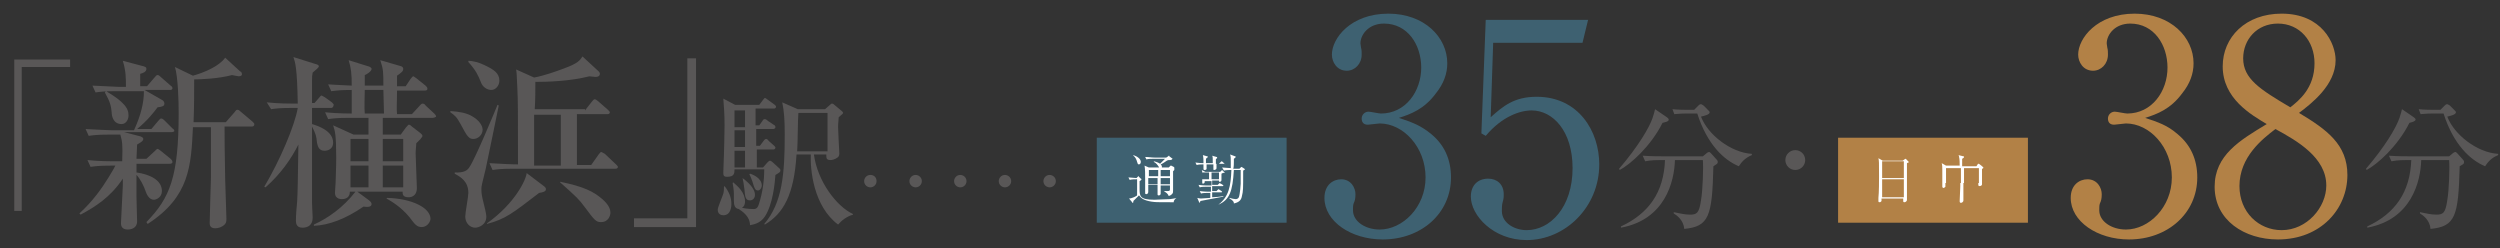 <?xml version="1.0" encoding="utf-8"?>
<!-- Generator: Adobe Illustrator 26.5.3, SVG Export Plug-In . SVG Version: 6.00 Build 0)  -->
<svg version="1.1" xmlns="http://www.w3.org/2000/svg" xmlns:xlink="http://www.w3.org/1999/xlink" x="0px" y="0px"
	 viewBox="0 0 403 40" style="enable-background:new 0 0 403 40;" xml:space="preserve">
<rect x="0" y="0" width="403" height="40" fill="#333333" stroke="none"/>
<style type="text/css">
	.st0{fill:#595757;}
	.st1{fill:#3E6171;}
	.st2{fill:#99403E;}
	.st3{fill:#B28146;}
	.st4{fill:#FFFFFF;}
</style>
<g id="レイヤー_1">
</g>
<g id="レイヤー_2">
</g>
<g id="レイヤー_3">
	<g>
		<g>
			<path class="st0" d="M3.5,10.8v23.2H2.3V9.6h9v1.2H3.5z"/>
			<path class="st0" d="M27.7,21.3h-7.7l2.7,0.7c0.2,0.1,0.4,0.2,0.4,0.4c0,0.4-0.7,0.7-1,0.9c0,0.4-0.1,2-0.1,2.3h1.6l1.3-1.2
				c0.3-0.3,0.4-0.4,0.5-0.4c0.1,0,0.2,0.1,0.5,0.3l1.6,1.3c0.1,0.1,0.3,0.3,0.3,0.5c0,0.3-0.3,0.3-0.5,0.3H22c0,0.5,0,0.8,0,1.4
				c2.1,0.3,4.1,1.2,4.1,3c0,1-0.9,1.4-1.3,1.4c-0.8,0-1.2-1-1.3-1.3c-0.3-0.9-0.9-2.1-1.5-2.7c0,1.2,0,2.1,0,3.5
				c0,0.6,0.1,3.5,0.1,4c0,1.1-1,1.3-1.5,1.3c-0.4,0-1.1-0.1-1.1-1c0-0.4,0.3-5.7,0.3-6.1v-1.1c-2,3-4.4,4.5-6.8,5.8l-0.2-0.2
				c2.1-1.9,3.6-4,4.7-5.8c0.5-0.8,0.9-1.5,1.1-1.9h-0.8c-1.8,0-2.5,0.1-3.2,0.2l-0.5-1.1c1.8,0.2,3.9,0.2,4.2,0.2h1.4
				c0.1-2.8,0-3.2-0.3-4.3h-1.9c-1.8,0-2.5,0.1-3.2,0.2l-0.5-1.1c1.8,0.1,3.9,0.2,4.3,0.2h3.5c1.1-2.4,1.6-4.4,1.6-6.3h-4.6
				c-1.8,0-2.5,0.1-3.2,0.2l-0.5-1.1c1.8,0.1,3.9,0.2,4.2,0.2h1.2c0-1.5,0-2.5-0.5-4.2l3.4,0.9c0.2,0.1,0.4,0.1,0.4,0.4
				c0,0.5-0.6,0.7-1,0.8c0,0.3,0,1.7,0,2h1.1l1.2-1.4c0.3-0.3,0.3-0.4,0.5-0.4c0.1,0,0.2,0,0.5,0.3l1.6,1.4c0.2,0.1,0.3,0.3,0.3,0.4
				c0,0.3-0.3,0.3-0.4,0.3h-4.1l2.8,1.6c0.2,0.1,0.4,0.3,0.4,0.6c0,0.4-0.3,0.5-1.1,0.6c-0.6,0.8-1.6,2.1-3.3,3.5h2.3l1.1-1.3
				c0.3-0.3,0.3-0.4,0.5-0.4c0.2,0,0.5,0.3,0.5,0.3l1.3,1.3c0.2,0.1,0.3,0.3,0.3,0.4C28.1,21.2,27.9,21.3,27.7,21.3z M19.6,20
				c-1.4,0-1.6-1.4-1.6-1.9c-0.1-1-0.2-1.6-1.1-3.2l0.2-0.2c1.7,1,3.6,2.3,3.6,3.7C20.8,19.1,20.4,20,19.6,20z M40.5,20.4h-4.3
				c0,1.2,0,4.1,0.1,8.6c0,0.9,0.2,5.3,0.2,6.3c0,0.5-0.1,0.7-0.3,0.9c-0.4,0.4-1,0.6-1.5,0.6c-0.8,0-0.9-0.5-0.9-0.8
				c0-0.9,0.2-7.1,0.2-7.3v-8.2h-2.9c-0.3,6.2-0.5,11.2-7.3,15.6l-0.2-0.3c3.8-3.9,5.2-7.3,5.2-17.6c0-1.9-0.1-5.8-0.6-7.4l2.9,1.4
				c1.8-0.5,4.2-1.5,5.2-2.9l2.4,2.2C39,11.6,39,11.9,39,12c0,0.1-0.1,0.3-0.5,0.3c-0.2,0-0.5-0.1-1.1-0.2c-2.2,0.6-5.2,0.7-6.1,0.7
				c0,2.1,0,4.6-0.1,6.9h5.2l1.4-1.6c0.3-0.4,0.3-0.4,0.5-0.4c0.2,0,0.4,0.2,0.5,0.3l1.9,1.6c0.1,0.1,0.3,0.3,0.3,0.4
				C41,20.4,40.7,20.4,40.5,20.4z"/>
			<path class="st0" d="M53.3,17.4h-3V20c1,0.3,3.4,1.1,3.4,3c0,1-0.8,1.3-1.4,1.3c-1,0-1.1-0.9-1.2-1.3c-0.1-1.1-0.2-1.4-0.8-2.6
				c0,3.2,0,9.6,0,12.4c0,0.4,0.1,2,0.1,2.3c0,1.2-0.8,1.6-1.6,1.6c-0.3,0-1.1,0-1.1-1.1c0-0.8,0.1-2.2,0.2-3.1
				c0.1-2,0.1-2.7,0.2-9.2c-1.1,2.2-2.8,4.7-5.3,6.9l-0.2-0.1c2.5-4.2,4.9-9.8,5.4-12.7h-1.1c-1.8,0-2.5,0.1-3.2,0.2L43,16.5
				c1.8,0.2,3.9,0.2,4.2,0.2H48c-0.1-5.8-0.4-6.6-0.7-7.5l3.5,1.1c0.4,0.1,0.6,0.2,0.6,0.4c0,0.1-0.2,0.3-0.3,0.4
				c-0.1,0.1-0.6,0.5-0.7,0.6c-0.1,0.5-0.1,0.7-0.1,1.3c0,0.6,0,3,0,3.6h0.4l0.7-0.8c0.2-0.2,0.3-0.4,0.4-0.4c0.1,0,0.4,0.2,0.6,0.3
				l1.1,0.8c0.1,0.1,0.3,0.3,0.3,0.4C53.7,17.4,53.5,17.4,53.3,17.4z M69.8,19h-8.1v2.7h2.9l0.8-1.1c0.2-0.2,0.4-0.5,0.5-0.5
				c0.2,0,0.4,0.2,0.5,0.3l1.3,1c0.1,0.1,0.4,0.3,0.4,0.5c0,0.2-0.2,0.3-0.3,0.5c-0.2,0.2-0.4,0.4-0.7,0.7c0,0.5-0.1,1-0.1,1.6
				c0,0.9,0.2,4.8,0.2,5.6c0,1.5-1.2,1.5-1.3,1.5c-1,0-1-0.5-1-0.9h-7.3l1.9,1.4c0.1,0.1,0.4,0.3,0.4,0.6c0,0.5-0.7,0.5-1.3,0.4
				c-2.9,2-5.6,3-8,3.1v-0.2c2.2-1,4.7-2.7,6.7-5.3h-0.9c0,0.8-0.5,1.2-1.3,1.2c-0.1,0-1.1,0-1.1-1c0-0.3,0.1-1.4,0.1-1.6
				c0-0.6,0.1-2.3,0.1-4.1c0-3.7-0.2-4.3-0.5-5.2l3.3,1.5h2.4V19h-3.3c-1.8,0-2.5,0.1-3.2,0.2l-0.5-1.1c1.9,0.2,4.2,0.2,4.3,0.2
				c0-1.3,0-2.8,0-3.8c-1.8,0-2.5,0.1-3.3,0.2l-0.5-1.1c1.4,0.1,2,0.1,3.8,0.2c0-1.9-0.1-2.8-0.5-4.1l3.2,1c0.1,0,0.5,0.2,0.5,0.4
				c0,0.4-0.8,0.9-1.1,1c0,0.3,0,1.5,0,1.7h3c0-2.2,0-2.6-0.5-4.1l3.1,0.9c0.5,0.1,0.6,0.3,0.6,0.5c0,0.4-0.3,0.6-1,1.1
				c0,0.9,0,1,0,1.7h1.4l0.8-1.2c0.1-0.1,0.3-0.4,0.4-0.4c0.1,0,0.2,0.1,0.5,0.3l1.5,1.2c0.1,0.1,0.3,0.3,0.3,0.5
				c0,0.3-0.3,0.3-0.5,0.3H64c0,2-0.1,2.7,0,3.8h2.4l1.2-1.3c0.1-0.1,0.3-0.4,0.5-0.4s0.4,0.1,0.5,0.3l1.4,1.3
				c0.1,0.1,0.3,0.3,0.3,0.5C70.2,18.9,69.9,19,69.8,19z M59.4,22.4h-2.9V26h2.9V22.4z M59.4,26.7h-2.9v3.5h2.9V26.7z M61.8,14.5h-3
				c0,0.9-0.1,3,0,3.8h3.1C61.9,17.7,61.8,15.1,61.8,14.5z M65,22.4h-3.3V26H65V22.4z M65,26.7h-3.3v3.5H65V26.7z M68,36.6
				c-0.8,0-1.1-0.4-2-1.6c-1.4-1.7-3-2.6-3.7-3l0.1-0.1c4,0.1,7,1.6,7,3.4C69.3,36,68.7,36.6,68,36.6z"/>
			<path class="st0" d="M72.6,17.9c1.4,0.1,2.7,0.3,3.6,0.9c0.9,0.5,1.6,1.4,1.6,2.1c0,0.8-0.7,1.5-1.5,1.5c-0.7,0-1-0.4-2-2.3
				c-0.7-1.3-1-1.5-1.7-2V17.9z M73.2,27.8c1.7,0.1,2.2-0.4,2.5-0.9c0.9-1.3,4.1-9,4.5-10l0.2,0.1c-0.2,1.1-1.4,6.8-2.1,10.2
				c-0.6,2.5-0.7,2.7-0.7,3.3c0,0.7,0.1,1.2,0.3,2c0.2,0.8,0.5,2,0.5,2.4c0,1.4-1.3,1.8-1.8,1.8c-0.8,0-1.6-0.7-1.6-1.8
				c0-0.6,0.5-3.2,0.5-3.8c0-1.9-1.3-2.6-2.2-3.1V27.8z M75.4,9.8c0.9,0,1.9,0.3,2.7,0.7c1.5,0.7,2.4,1.3,2.4,2.5
				c0,0.8-0.6,1.5-1.3,1.5c-0.6,0-1.4-0.4-1.7-1.3c-0.4-1-0.8-1.9-2-3.2V9.8z M78.5,36c4.5-3.2,6.3-7,6.4-8.1l2.9,2.2
				c0.1,0.1,0.2,0.2,0.2,0.4c0,0.4-0.5,0.5-1.1,0.6c-4.3,3.3-5.4,4.2-8.4,5V36z M94.3,17.8l1.1-1.4c0.3-0.4,0.4-0.4,0.5-0.4
				c0.1,0,0.4,0.2,0.5,0.3l1.6,1.4c0.2,0.2,0.3,0.3,0.3,0.4c0,0.3-0.3,0.3-0.4,0.3h-4.9v8.2h2.3l1.2-1.7c0.1-0.1,0.3-0.4,0.4-0.4
				s0.4,0.2,0.6,0.3l1.8,1.7c0.2,0.2,0.3,0.3,0.3,0.4c0,0.3-0.3,0.3-0.5,0.3H82.6c-1.8,0-2.5,0.1-3.2,0.2l-0.5-1.1
				c1.7,0.1,3.5,0.2,4.6,0.2c0-8.6,0-10.2-0.1-12.2c-0.1-2-0.1-2.6-0.2-3.1l2.9,1.3c1.6-0.3,3.6-1,4.9-1.5c2.2-0.8,2.5-1.3,2.9-1.9
				l2.6,2.4c0.1,0.1,0.2,0.2,0.2,0.4c0,0.5-0.6,0.5-0.7,0.5c-0.1,0-0.9-0.1-1-0.1c-3.1,0.8-6.8,0.9-8.7,0.9c0,1.5,0,2.9-0.1,4.4
				H94.3z M86.1,18.5c0,2.7,0,5.4,0,8.2h4.3v-8.2H86.1z M90.3,29.3c3.9,0.8,5.4,1.6,6.8,2.8c0.9,0.8,1.3,1.5,1.3,2.2
				c0,0.4-0.3,1.5-1.5,1.5c-0.8,0-1-0.2-2.7-2.5c-0.9-1.2-1.2-1.5-3.9-3.9V29.3z"/>
			<path class="st0" d="M102.2,36.6v-1.4h8.6V9.4h1.4v27.2H102.2z"/>
			<path class="st0" d="M116.8,30c0.7,0.9,1.1,1.8,1.1,2.9c0,0.2,0,1.8-1.3,1.8c-0.4,0-0.9-0.2-0.9-0.9c0-0.4,0.8-2.2,0.9-2.6
				c0.1-0.4,0.1-0.7,0.1-1.1L116.8,30z M123,27l0.7-0.8c0.1-0.1,0.3-0.3,0.4-0.3c0.1,0,0.3,0.1,0.5,0.3l1.1,1
				c0.1,0.1,0.1,0.2,0.1,0.3c0,0.2-0.1,0.3-0.8,0.7c-0.1,1.3-0.4,4.7-1.7,6.7c-0.8,1.2-2,1.3-2.4,1.4c0-1.4-1.2-2.2-1.8-2.6
				c-0.7-0.1-0.8-0.7-0.8-1.4c0-0.2,0-1,0-1.1c0-0.1,0-0.6-0.2-1.7l0.1-0.1c0.7,0.6,1.9,1.6,1.9,3.1c0,0.1,0,0.7-0.5,1
				c0.9,0.2,1.8,0.2,1.9,0.2c0.3,0,0.6-0.1,0.8-0.7c0.7-2.1,0.9-4.2,0.9-5.7h-4.8c0,0.6,0,1.2-1.2,1.2c-0.6,0-0.6-0.3-0.6-0.7
				c0-0.5,0.1-2.5,0.1-2.9c0-0.2,0.1-3.1,0.1-4.7c0-1.9-0.1-2.8-0.2-4.3l1.9,1h3.9l0.6-0.8c0.2-0.2,0.2-0.3,0.3-0.3
				c0.1,0,0.1,0,0.5,0.3l1.1,0.8c0.1,0.1,0.2,0.2,0.2,0.3c0,0.2-0.2,0.3-0.3,0.3h-3v2.7h0.6l0.5-0.7c0.1-0.2,0.2-0.3,0.4-0.3
				c0.1,0,0.3,0.1,0.5,0.3l0.9,0.6c0.2,0.1,0.3,0.2,0.3,0.4c0,0.2-0.2,0.3-0.4,0.3h-2.7v2.7h0.6l0.6-0.8c0.1-0.1,0.2-0.3,0.4-0.3
				c0.1,0,0.3,0.1,0.4,0.3l0.9,0.8c0.1,0.1,0.2,0.2,0.2,0.3c0,0.2-0.2,0.3-0.3,0.3h-2.7V27H123z M118.4,17.8v2.7h1.7v-2.7H118.4z
				 M118.4,21v2.7h1.7V21H118.4z M120.1,27v-2.7h-1.7V27H120.1z M119.7,28.7c1.6,1.2,2,2.1,2,2.7c0,0.6-0.4,0.9-0.8,0.9
				c-0.7,0-0.8-0.5-0.9-1.8C119.9,29.6,119.8,29.2,119.7,28.7L119.7,28.7z M120.9,28c0.4,0.1,1.9,0.7,1.9,1.9c0,0.4-0.3,0.8-0.6,0.8
				c-0.5,0-0.6-0.4-0.9-1.4c-0.2-0.6-0.3-0.8-0.5-1.2L120.9,28z M131.2,24.9c0.6,4.4,3.7,8.4,6.3,9.6v0.1c-1,0.3-1.8,0.9-2.4,1.6
				c-4-3-4.5-8.9-4.4-11.3h-2.3c-0.4,6.5-2.1,9.5-5.1,11.3l-0.1-0.1c2.9-3.4,3.3-8,3.3-14.4c0-2.4-0.1-3.7-0.4-5.2l2.5,1.1h4.4
				l0.8-0.7c0.1-0.1,0.2-0.2,0.3-0.2c0.2,0,0.3,0.1,0.4,0.2l1.2,1c0.1,0.1,0.2,0.2,0.2,0.3c0,0.1-0.1,0.2-0.7,0.7
				c0,0.4-0.1,0.9-0.1,1.6c0,0.7,0.2,4,0.2,4.2c0,0.2,0,0.5-0.3,0.7c-0.4,0.3-0.9,0.4-1.1,0.4c-0.7,0-0.7-0.3-0.7-0.9H131.2z
				 M133.4,24.4v-6.2h-4.7c-0.1,0.9-0.1,5.2-0.2,6.2H133.4z"/>
		</g>
		<g>
			<g>
				<path class="st0" d="M268,19.8c-1.9,3.8-5.2,6.7-6.9,7.6l-0.1-0.2c3.1-3.6,4.9-6.7,5.4-8.2c0.2-0.6,0.3-1,0.4-1.4l1.9,1.3
					c0.1,0.1,0.3,0.2,0.3,0.4C269,19.6,268.4,19.7,268,19.8z M276.2,26.8c-0.2,8.1-0.7,9.7-4.7,10.1c-0.1-1.4-1.2-2.2-1.7-2.5l0-0.2
					c0.9,0.2,1.9,0.4,2.6,0.4c1.1,0,1.5-0.2,1.8-2.3c0.3-1.7,0.4-5.4,0.3-6.5h-4.5c-0.1,3.5-1.6,9.6-8.7,10.9l0-0.2
					c4.5-2.1,6.9-5.5,7.1-10.7h-0.6c-0.6,0-1.6,0-2.6,0.2l-0.4-0.9c1.4,0.1,2.8,0.1,3.4,0.1h6.3l0.6-0.5c0.1-0.1,0.3-0.2,0.4-0.2
					c0.1,0,0.2,0.1,0.3,0.2l0.9,1c0.1,0.1,0.2,0.2,0.2,0.4C276.9,26.4,276.8,26.4,276.2,26.8z M280.3,26.8c-2.4-1-5.1-3.5-6.7-8.5
					h-1.8c-1.1,0-1.6,0.1-1.9,0.1l-0.3-0.8c1,0.1,2,0.1,2.4,0.1h1.1l0.7-0.7c0.2-0.2,0.3-0.2,0.4-0.2c0.1,0,0.2,0.1,0.4,0.2l0.8,0.8
					c0.1,0.1,0.2,0.2,0.2,0.3c0,0.4-1,0.6-1.4,0.7c1.1,2.9,4.8,5.8,8.2,6l0,0.2C281.2,25.5,280.7,26.2,280.3,26.8z"/>
			</g>
			<g>
				<path class="st1" d="M230.7,21.6c2.2,1.8,3.2,4.2,3.2,7c0,5.8-4.8,10-11,10c-5.1,0-9.4-2.9-9.4-6.7c0-2.1,1.4-3,2.7-3
					c1.6,0,2.3,1.4,2.3,2.4c0,0.7-0.1,1.1-0.3,1.5c-0.1,0.3-0.1,0.6-0.1,1.1c0,1.8,2,3.1,4.3,3.1c3.7,0,7.4-3.6,7.4-8.4
					c0-4.9-3.6-8.7-7.4-8.7c-0.3,0-1.6,0.2-1.9,0.2c-0.7,0-1-0.4-1-1c0-0.6,0.5-1.1,1.1-1.1c0.3,0,1.7,0.3,2,0.3
					c4,0,6.5-3.6,6.5-7.4c0-3.7-2.2-7.1-6-7.1c-2.5,0-3.8,1.8-3.8,3.2c0,0.2,0.1,0.5,0.1,0.7c0.1,0.3,0.1,0.8,0.1,1.1
					c0,1.5-1.1,2.6-2.4,2.6c-1.6,0-2.4-1.4-2.4-2.6c0-2.6,3-6.6,9.1-6.6c5.8,0,9.5,3.8,9.5,8c0,1.7-0.6,3.3-1.8,4.8
					c-1.9,2.6-4.1,3.4-6,4C227.6,19.7,229,20.2,230.7,21.6z"/>
				<path class="st1" d="M240.7,6.9l-0.4,12c2-1.8,3.8-3.3,7.4-3.3c6.8,0,10.1,5.6,10.1,10.9c0,6.9-5.5,12.2-11.7,12.2
					c-5.4,0-9-4-9-7c0-1.8,1.1-2.9,2.8-2.9c1.4,0,2.5,0.9,2.5,2.5c0,0.5,0,0.7-0.2,1.4c-0.1,0.4-0.1,1-0.1,1.3c0,2,2.1,3.1,4,3.1
					c3.8,0,7.4-3.7,7.4-10c0-6-3.2-9.3-6.6-9.3c-1.9,0-4.8,1-7.4,4.1l-0.7-0.4l0.7-18.3h16.5l-0.9,3.7H240.7z"/>
			</g>
			<g>
				<path class="st0" d="M141.3,29.2c0,0.6-0.5,1-1,1c-0.5,0-1-0.4-1-1c0-0.5,0.4-1,1-1C140.9,28.2,141.3,28.6,141.3,29.2z"/>
				<path class="st0" d="M148.6,29.2c0,0.6-0.5,1-1,1c-0.5,0-1-0.4-1-1c0-0.5,0.4-1,1-1C148.1,28.2,148.6,28.6,148.6,29.2z"/>
				<path class="st0" d="M155.8,29.2c0,0.6-0.5,1-1,1c-0.5,0-1-0.4-1-1c0-0.5,0.4-1,1-1C155.3,28.2,155.8,28.6,155.8,29.2z"/>
				<path class="st0" d="M163,29.2c0,0.6-0.5,1-1,1c-0.5,0-1-0.4-1-1c0-0.5,0.4-1,1-1C162.5,28.2,163,28.6,163,29.2z"/>
				<path class="st0" d="M170.2,29.2c0,0.6-0.5,1-1,1c-0.5,0-1-0.4-1-1c0-0.5,0.4-1,1-1C169.7,28.2,170.2,28.6,170.2,29.2z"/>
			</g>
			<g>
				<path class="st0" d="M388.4,19.8c-1.9,3.8-5.2,6.7-6.9,7.6l-0.1-0.2c3.1-3.6,4.9-6.7,5.4-8.2c0.2-0.6,0.3-1,0.4-1.4l1.9,1.3
					c0.1,0.1,0.3,0.2,0.3,0.4C389.3,19.6,388.8,19.7,388.4,19.8z M396.5,26.8c-0.2,8.1-0.7,9.7-4.7,10.1c-0.1-1.4-1.2-2.2-1.7-2.5
					l0-0.2c0.9,0.2,1.9,0.4,2.6,0.4c1.1,0,1.5-0.2,1.8-2.3c0.3-1.7,0.4-5.4,0.3-6.5h-4.5c-0.1,3.5-1.6,9.6-8.7,10.9l0-0.2
					c4.5-2.1,6.9-5.5,7.1-10.7h-0.6c-0.6,0-1.6,0-2.6,0.2l-0.4-0.9c1.4,0.1,2.8,0.1,3.4,0.1h6.3l0.6-0.5c0.1-0.1,0.3-0.2,0.4-0.2
					c0.1,0,0.2,0.1,0.3,0.2l0.9,1c0.1,0.1,0.2,0.2,0.2,0.4C397.2,26.4,397.2,26.4,396.5,26.8z M400.6,26.8c-2.4-1-5.1-3.5-6.7-8.5
					h-1.8c-1.1,0-1.6,0.1-1.9,0.1l-0.3-0.8c1,0.1,2,0.1,2.4,0.1h1.1l0.7-0.7c0.2-0.2,0.3-0.2,0.4-0.2c0.1,0,0.2,0.1,0.4,0.2l0.8,0.8
					c0.1,0.1,0.2,0.2,0.2,0.3c0,0.4-1,0.6-1.4,0.7c1.1,2.9,4.8,5.8,8.2,6l0,0.2C401.5,25.5,401,26.2,400.6,26.8z"/>
			</g>
			<g>
				<path class="st3" d="M351,21.6c2.2,1.8,3.2,4.2,3.2,7c0,5.8-4.8,10-11,10c-5.1,0-9.4-2.9-9.4-6.7c0-2.1,1.4-3,2.7-3
					c1.6,0,2.3,1.4,2.3,2.4c0,0.7-0.1,1.1-0.3,1.5c-0.1,0.3-0.1,0.6-0.1,1.1c0,1.8,2,3.1,4.3,3.1c3.7,0,7.4-3.6,7.4-8.4
					c0-4.9-3.6-8.7-7.4-8.7c-0.3,0-1.6,0.2-1.9,0.2c-0.7,0-1-0.4-1-1c0-0.6,0.5-1.1,1.1-1.1c0.3,0,1.7,0.3,2,0.3
					c4,0,6.5-3.6,6.5-7.4c0-3.7-2.2-7.1-6-7.1c-2.5,0-3.8,1.8-3.8,3.2c0,0.2,0.1,0.5,0.1,0.7c0.1,0.3,0.1,0.8,0.1,1.1
					c0,1.5-1.1,2.6-2.4,2.6c-1.6,0-2.4-1.4-2.4-2.6c0-2.6,3-6.6,9.1-6.6c5.8,0,9.5,3.8,9.5,8c0,1.7-0.6,3.3-1.8,4.8
					c-1.9,2.6-4.1,3.4-6,4C347.9,19.7,349.4,20.2,351,21.6z"/>
				<path class="st3" d="M378.4,28.2c0,5.5-4.3,10.4-11.2,10.4c-5.4,0-10.2-3.1-10.2-8.5c0-5.1,4.1-7.5,8.4-10.1
					c-2.5-1.5-7.1-4.1-7.1-9.3c0-4.7,3.7-8.5,9.5-8.5c6.5,0,8.7,4.8,8.7,7.5c0,4-3.9,7-5.9,8.5C375.1,20.9,378.4,23.3,378.4,28.2z
					 M361,30c0,4.2,3.1,7.1,6.8,7.1c4.1,0,7.2-3.7,7.2-7.2c0-4.5-4.7-7.2-8.2-9.1C364.7,22.4,361,25.3,361,30z M373.1,10.2
					c0-3.6-2.4-6.4-5.9-6.4c-3.4,0-5.6,2.6-5.6,5.6c0,3.3,2.7,5,7.6,7.9C370.6,16.2,373.1,14.2,373.1,10.2z"/>
			</g>
			<circle class="st0" cx="289.4" cy="25.8" r="1.6"/>
			<g>
				<rect x="176.8" y="22.2" class="st1" width="30.6" height="13.7"/>
				<g>
					<path class="st4" d="M189.2,32.6c-0.2,0-0.4,0-0.6,0c-2.2,0-2.3,0-3-0.1c-1.2-0.2-1.6-0.5-2-1c-0.1,0.1-0.8,0.8-0.9,0.9
						c0,0.1,0,0.3-0.1,0.3c0,0-0.1,0-0.1-0.1l-0.5-0.6c0.5,0,1.2-0.4,1.3-0.5v-2.6c-0.4,0-0.8,0-1.2,0.1l-0.2-0.4
						c0.3,0,1,0.1,1.3,0.1l0.2-0.2c0.1-0.1,0.1-0.1,0.1-0.1c0,0,0.1,0,0.1,0.1l0.3,0.3c0.1,0,0.1,0.1,0.1,0.1c0,0.1-0.1,0.2-0.3,0.3
						c0,0.1,0,0.2,0,1.2c0,1.2,0,1.8,2.4,1.8c0.5,0,1.7-0.1,2.5-0.1c0.6-0.1,0.8-0.1,1.1-0.2l0,0C189.6,31.9,189.2,32.2,189.2,32.6z
						 M183.6,26.5c-0.2,0-0.2-0.1-0.3-0.4c-0.1-0.4-0.3-0.8-0.6-1l0-0.1c0.6,0.2,1.2,0.6,1.2,1.1C183.9,26.4,183.7,26.5,183.6,26.5z
						 M188.5,25.8c-0.2,0-0.3,0-0.7,0.3c0,0-0.6,0.4-0.7,0.4c0.1,0.1,0.2,0.2,0.2,0.4c0,0.2-0.1,0.3-0.2,0.3c-0.2,0-0.2-0.1-0.3-0.3
						c-0.2-0.3-0.4-0.6-0.8-0.8V26c0.5,0.1,0.9,0.3,1,0.4c0.2-0.2,0.4-0.4,0.8-0.8h-1.9c-0.3,0-0.8,0-1.1,0.1l-0.2-0.4
						c0.5,0,1,0.1,1.5,0.1h1.9l0.3-0.2c0,0,0.1-0.1,0.1-0.1c0.1,0,0.1,0,0.1,0.1l0.4,0.3c0.1,0,0.1,0.1,0.1,0.1
						C188.9,25.8,188.7,25.8,188.5,25.8z M189.3,27.4c0,0-0.1,0.1-0.2,0.2c0,0.4,0,2.5,0,3c0,0.3,0,0.5-0.1,0.6c0,0-0.2,0.3-0.6,0.4
						c-0.1-0.3-0.4-0.6-0.7-0.7l0-0.1c0.3,0,0.4,0,0.5,0c0.4,0,0.4-0.1,0.4-0.4v-0.5h-1.5c0,0.2,0,1.2,0,1.3c0,0.3-0.3,0.3-0.3,0.3
						c-0.2,0-0.2-0.1-0.2-0.2c0-0.3,0-1.1,0-1.5h-1.5c0,0.2,0,0.9,0,1.1c0,0.4-0.3,0.4-0.3,0.4c-0.2,0-0.2-0.1-0.2-0.2
						c0-0.2,0-0.5,0-0.7c0-0.3,0-1,0-1.5c0-0.6,0-1.8-0.1-2.2l0.7,0.3h3.2l0.2-0.2c0,0,0.1-0.1,0.1-0.1c0,0,0.1,0,0.1,0l0.4,0.2
						c0,0,0.1,0.1,0.1,0.1C189.3,27.4,189.3,27.4,189.3,27.4z M186.7,27.4h-1.5v0.2v0.8h1.5V27.4z M185.1,28.7c0,0.3,0,0.7,0,1h1.5
						c0-0.2,0-0.9,0-1H185.1z M188.6,27.4h-1.5v1h1.5V27.4z M188.6,28.7h-1.5c0,0.7,0,0.8,0,1h1.5V28.7z"/>
					<path class="st4" d="M196.9,28c0,0.1,0,0.9,0,1c0,0.2-0.1,0.3-0.3,0.3c-0.1,0-0.1,0-0.1-0.1c0,0,0-0.1,0-0.1h-1.1v0.7h0.9
						l0.2-0.2c0.1-0.1,0.1-0.1,0.1-0.1c0,0,0.1,0.1,0.2,0.1l0.3,0.2c0.1,0,0.1,0.1,0.1,0.1c0,0.1-0.1,0.1-0.1,0.1h-1.7v0.8h0.7
						l0.2-0.2c0.1-0.1,0.1-0.1,0.1-0.1c0,0,0.1,0,0.2,0.1l0.3,0.2c0,0,0.1,0.1,0.1,0.1c0,0.1-0.1,0.1-0.1,0.1h-1.5v0.8
						c0.3,0,1.5-0.1,1.8-0.2v0.1c-0.4,0.1-3.3,0.6-3.7,0.7c0,0.1-0.1,0.3-0.1,0.3c0,0-0.1-0.1-0.1-0.1l-0.3-0.7
						c0.1,0,0.3,0.1,0.6,0.1c0.2,0,1.3-0.1,1.5-0.1v-0.8h-0.4c-0.3,0-0.8,0-1.1,0.1l-0.2-0.4c0.7,0.1,1.3,0.1,1.5,0.1h0.3v-0.8h-0.7
						c-0.3,0-0.8,0-1.1,0.1l-0.2-0.4c0.7,0.1,1.3,0.1,1.5,0.1h0.6v-0.7h-1.1c0,0.2,0,0.4-0.3,0.4c-0.1,0-0.1-0.1-0.1-0.2
						c0,0,0-0.2,0-0.3c0-0.3,0-0.8,0-1.1c0-0.3,0-0.5-0.1-0.6l0.6,0.3h2.4l0.2-0.2c0.1-0.1,0.1-0.1,0.1-0.1c0,0,0,0,0.1,0.1l0.3,0.3
						c0,0,0,0,0,0.1C197.2,27.8,197.1,27.9,196.9,28z M197.4,26.4h-1.3c0,0.1,0,0.6,0,0.7c0,0.3-0.4,0.3-0.4,0.3
						c-0.1,0-0.1-0.1-0.1-0.1c0,0,0-0.2,0-0.2c0-0.3,0-0.5,0-0.6h-1.1c0,0.2,0,0.7,0,0.7c0,0.1-0.1,0.2-0.3,0.2
						c-0.1,0-0.2,0-0.2-0.2c0-0.1,0-0.6,0-0.7c-0.4,0-0.7,0-1.1,0.1l-0.2-0.4c0.2,0,0.6,0.1,1.3,0.1c0-0.4,0-1-0.1-1.3l0.7,0.2
						c0.1,0,0.1,0,0.1,0.1c0,0,0,0.1-0.1,0.1c0,0-0.1,0.1-0.2,0.2c0,0.2,0,0.4,0,0.7h1.1c0-1,0-1-0.1-1.2l0.7,0.2
						c0.1,0,0.1,0,0.1,0.1c0,0,0,0.1,0,0.1c0,0-0.2,0.1-0.2,0.2v0.7h0.5l0.3-0.3c0.1-0.1,0.1-0.1,0.1-0.1c0,0,0.1,0,0.2,0.1l0.3,0.3
						c0,0,0.1,0.1,0.1,0.1C197.5,26.4,197.4,26.4,197.4,26.4z M194.9,27.8h-1.1v1.1h1.1V27.8z M196.5,27.8h-1.2v1.1h1.2V27.8z
						 M200.4,27.5c0,0,0,0.2,0,0.2c0,2.8,0,3.1-0.2,3.9c-0.1,0.6-0.4,1-1.3,1.2c0,0,0-0.1,0-0.1c0-0.2-0.3-0.5-0.7-0.7l0-0.1
						c0.3,0.1,0.8,0.2,1,0.2c0.2,0,0.4-0.1,0.5-0.3c0.2-0.5,0.3-2.1,0.3-2.2v-2.1v-0.1h-1.1c-0.2,3.5-0.7,4.8-2.5,5.6l0,0
						c1.7-1.3,2-3,2.1-5.6c-0.3,0-0.8,0-1.2,0.1L197,27c0.4,0,1,0.1,1.4,0.1c0-0.1,0-0.6,0-1c0-0.7,0-0.8-0.1-1.2l0.8,0.3
						c0.1,0,0.1,0.1,0.1,0.1c0,0.1-0.2,0.2-0.3,0.3c0,0.2,0,0.3,0,0.4c0,0.2,0,1-0.1,1.2h1l0.2-0.2c0.1-0.1,0.1-0.1,0.1-0.1
						c0,0,0,0,0.2,0.1l0.3,0.2c0.1,0.1,0.1,0.1,0.1,0.1C200.7,27.3,200.6,27.4,200.4,27.5z"/>
				</g>
			</g>
			<g>
				<rect x="296.3" y="22.2" class="st3" width="30.6" height="13.7"/>
				<g>
					<path class="st4" d="M307.4,26.3c0,1,0,4.1,0,5.3c0,0.1,0,0.5,0,0.6c0,0.3-0.3,0.4-0.4,0.4c-0.2,0-0.2-0.1-0.2-0.2
						c0,0,0-0.3,0-0.4h-3.5c0,0.2,0,0.3,0,0.4c0,0-0.1,0.2-0.3,0.2c-0.2,0-0.2-0.1-0.2-0.2c0-0.1,0-0.5,0-0.5
						c0.1-0.8,0.1-2.9,0.1-3.5c0-2.3,0-2.5-0.1-2.9l0.7,0.4h3.2l0.3-0.2c0,0,0.1-0.1,0.2-0.1c0,0,0.1,0,0.1,0.1l0.3,0.3
						c0.1,0.1,0.1,0.1,0.1,0.2C307.8,26.1,307.6,26.2,307.4,26.3z M306.9,26h-3.5v2.7h3.5V26z M306.9,28.9h-3.5v2.9h3.5V28.9z"/>
					<path class="st4" d="M319.7,27.1c-0.1,0.1-0.1,0.1-0.2,0.1c0,0.3,0,0.6,0,1.1c0,0.1,0,1.4,0,1.4c0,0.3-0.4,0.3-0.4,0.3
						c-0.2,0-0.2-0.1-0.2-0.5h-2.4c0,0.6,0,2,0,2.5c0,0,0,0.2,0,0.3c0,0.3-0.3,0.4-0.4,0.4c-0.2,0-0.2-0.2-0.2-0.3
						c0-0.1,0.1-2.2,0.1-2.4v-0.5h-2.4c0,0.5,0,0.5,0,0.6c-0.1,0.1-0.2,0.2-0.3,0.2c-0.1,0-0.2-0.1-0.2-0.2c0,0,0-0.2,0-0.3
						c0-0.3,0-1.6,0-2.3c0-0.5,0-0.9-0.1-1.2l0.7,0.4h2.2c0-0.3,0-1.1-0.1-1.4c0-0.2-0.1-0.3-0.1-0.3l0.8,0.2c0.1,0,0.1,0,0.1,0.1
						c0,0.1-0.1,0.2-0.3,0.3c0,0.2,0,0.5,0,1.2h2.3l0.2-0.3c0-0.1,0.1-0.1,0.1-0.1s0.1,0,0.1,0l0.4,0.3c0.1,0.1,0.1,0.1,0.1,0.1
						C319.8,27,319.7,27,319.7,27.1z M316.1,27.1h-2.4v2.4h2.4C316.1,27.7,316.1,27.5,316.1,27.1z M319,27.1h-2.4c0,0.4,0,1.1,0,2.4
						h2.4V27.1z"/>
				</g>
			</g>
		</g>
	</g>
</g>
<g id="レイヤー_4">
</g>
<g id="レイヤー_5">
</g>
<g id="レイヤー_6">
</g>
</svg>

